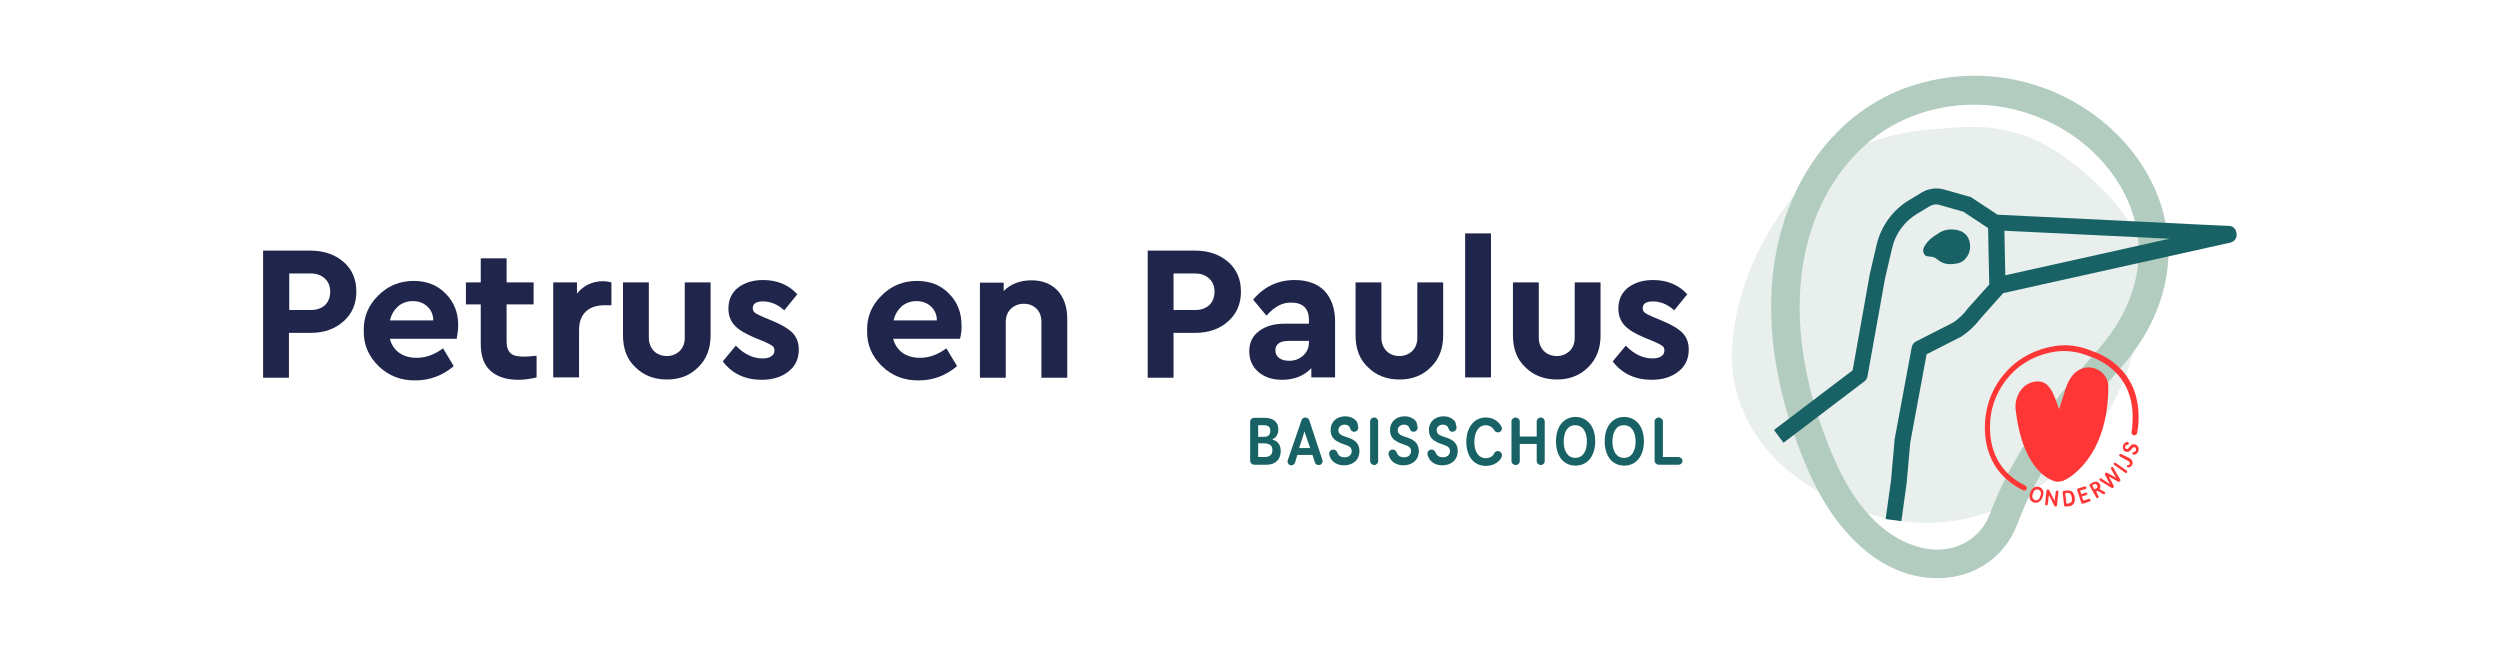 <?xml version="1.0" encoding="utf-8"?>
<!-- Generator: Adobe Illustrator 26.0.0, SVG Export Plug-In . SVG Version: 6.00 Build 0)  -->
<svg version="1.1" id="Layer_1" xmlns="http://www.w3.org/2000/svg" xmlns:xlink="http://www.w3.org/1999/xlink" x="0px" y="0px"
	 viewBox="0 0 841.9 220.2" style="enable-background:new 0 0 841.9 220.2;" xml:space="preserve">
<style type="text/css">
	.st0{fill:#E8EFED;}
	.st1{fill:#B2CCC0;}
	.st2{fill:#FF3636;}
	.st3{fill:#186265;}
	.st4{fill:#20264B;}
	.st5{fill:#FFFFFF;}
</style>
<g>
	<path class="st0" d="M717.8,120.7c3.5-8.6,5.1-17.8,4.2-27.1c0-4.4-0.5-8.8-2-12.9C716.4,71,704.8,60,696.8,54
		c-13.5-10.1-26.1-12.7-43.4-10.6c-0.1,0-29.9,0-47.4,20.2c-12.7,14.7-21.3,33.7-22.7,52.8c-1.3,17,7.2,33.1,19.9,42.9
		c13.6,10.6,31,17.5,48.7,16.7c16.9-0.8,33-8.8,45.4-20.8C706.7,145.9,713.8,133.6,717.8,120.7"/>
	<path class="st1" d="M652.3,194.7c-17.3,0-33.4-13.4-43.3-36.1c-14.9-34.1-16.6-67.2-4.7-93.1c8.4-18.3,22.8-31.5,40.4-36.9l0,0
		c14.7-4.5,30-4.1,44.3,1.3c13.3,5,24.8,14.1,32.2,25.5c14.1,21.7,11.6,47.2-6.8,68.2c-16,18.2-28.1,34.2-35,52.8
		c-4.1,11-14.1,18-26.1,18.3C652.9,194.7,652.6,194.7,652.3,194.7z M647.5,37.9c-15,4.6-27.2,15.9-34.5,31.7
		c-10.7,23.4-9,53.6,4.8,85.2c12.5,28.6,30,30.4,35,30.3c8-0.2,14.6-4.8,17.3-12c7.5-20,20.1-36.8,36.8-55.8
		c15.3-17.5,17.6-38.6,6-56.5c-6.3-9.7-16-17.4-27.4-21.7C673.2,34.4,660.1,34,647.5,37.9L647.5,37.9z"/>
	<path class="st3" d="M750.7,76.1l-78-3.8l-8.8-5.8c-0.2-0.2-0.5-0.3-0.8-0.3l-8.5-2.4c-2.5-0.7-5.2-0.3-7.4,1l-4.3,2.6
		c-5.5,3.3-9.4,8.7-10.9,14.9l-2.4,10.3c0,0,0,0.1,0,0.1l-5.7,32l-26.5,20.1l3.2,4.3l27.3-20.7c0.5-0.4,0.9-1,1-1.7l5.9-32.9
		l2.4-10.3c1.1-4.8,4.2-9,8.4-11.5l4.3-2.6c1-0.6,2.1-0.7,3.2-0.4l8.1,2.3l8.3,5.5l0.4,19l-6.9,7.7c-0.1,0.1-0.1,0.1-0.2,0.2
		c-1.4,2-3.2,3.7-5.2,5l-12.4,6.3c-0.7,0.4-1.3,1.1-1.4,1.9l-5.8,31.2c0,0.1,0,0.2,0,0.3l-1.2,13.5l-1.8,12.9l5.3,0.7l1.8-13
		c0,0,0-0.1,0-0.1l1.2-13.4l5.5-29.7l11.4-5.8c0.1,0,0.2-0.1,0.2-0.1c2.6-1.7,4.8-3.8,6.7-6.3l7.5-8.4l76.5-17
		c1.3-0.3,2.2-1.5,2.1-2.8C753.1,77.2,752.1,76.1,750.7,76.1z M675.3,92.7l-0.3-15l55.6,2.7L675.3,92.7z"/>
	<path class="st3" d="M663.2,81.1c-0.7-2.4-2.7-3.6-5.2-3.8c-1.1-0.1-2.2,0-3.2,0.3c-0.7,0.2-1.4,0.5-2,1c-0.7,0.5-1.4,0.8-2,1.3
		c-1.2,0.9-2.4,2.2-3,3.6c-0.4,0.9,0,2.6,1.2,2.8c0.6,0.1,1.2,0.1,1.8,0.2c0.9,0.2,1.5,0.8,2.2,1.3c1.4,1,3.1,1.3,4.8,1.1
		c0.9-0.1,1.7-0.2,2.6-0.6c0.8-0.4,1.4-1,1.9-1.7C663.5,85,663.7,82.9,663.2,81.1z"/>
	<g>
		<path class="st2" d="M678.8,138.1c-0.5-4.1,1.8-8.4,5.6-9.4c4.9-1.3,6.7,2.4,8.4,7.4l0.6,1.7c0.4-1,2-6.3,2.2-6.8
			c3.5-11.4,14.4-7.6,14.4-0.8c0,24.2-14,31.5-15.5,31.8c-1.5,0.3-2,0.2-2,0.2C688.8,161.5,680.9,156.3,678.8,138.1z"/>
		<path class="st2" d="M681.7,165.2c-0.1,0-0.3,0-0.4-0.1c-5.2-2.5-13.7-8.8-12.8-23.2c0.4-6.1,2.8-12,7-16.6
			c4.3-4.8,10.1-7.8,16.7-8.8c4-0.6,8.3,0,12.3,1.7c3.3,1.1,8,3.5,11.4,8.1c3.3,4.5,4.7,10.1,4.2,16.6c-0.1,1-0.2,1.9-0.4,2.9
			c-0.1,0.5-0.6,0.9-1.1,0.8c-0.5-0.1-0.9-0.6-0.8-1.1c0.2-0.9,0.3-1.8,0.3-2.7c1.2-15.8-9.7-21.2-14.4-22.8l-0.1,0
			c-3.7-1.6-7.6-2.1-11.4-1.6c-6.1,0.9-11.5,3.7-15.5,8.2c-3.8,4.3-6.2,9.8-6.5,15.5c-0.8,13.3,7,19.1,11.8,21.4
			c0.5,0.2,0.7,0.8,0.4,1.3C682.4,165,682,165.2,681.7,165.2z"/>
		<g>
			<path class="st2" d="M687.9,167.3c-0.6,1.6-1.7,2.3-3,1.9c-1.3-0.4-1.8-1.7-1.2-3.3c0.6-1.6,1.7-2.3,3-1.9
				C688,164.4,688.5,165.7,687.9,167.3z M684.6,166.2c-0.4,1-0.2,1.9,0.7,2.2c0.8,0.3,1.5-0.3,1.8-1.3c0.4-1,0.2-1.9-0.6-2.2
				C685.6,164.6,684.9,165.1,684.6,166.2z"/>
			<path class="st2" d="M692.7,170.2c0,0.2-0.2,0.4-0.5,0.4c-0.2,0-0.3-0.1-0.4-0.3l-1.8-3.6l-0.4,3.1c0,0.2-0.2,0.4-0.5,0.4
				c-0.2,0-0.4-0.2-0.4-0.5l0.5-4.5c0-0.2,0.2-0.4,0.5-0.4c0.2,0,0.3,0.1,0.4,0.3l1.8,3.6l0.4-3.1c0-0.2,0.3-0.4,0.5-0.4
				c0.2,0,0.4,0.2,0.4,0.5L692.7,170.2z"/>
			<path class="st2" d="M696,165.2c1.5-0.2,2.5,0.6,2.7,2.4c0.2,1.8-0.6,2.8-2.1,2.9l-1,0.1c-0.2,0-0.5-0.2-0.5-0.4l-0.5-4.4
				c0-0.2,0.2-0.5,0.4-0.5L696,165.2z M695.5,166.1l0.4,3.5l0.2,0c1.3-0.1,1.8-0.5,1.6-2c-0.2-1.4-0.7-1.7-1.9-1.6L695.5,166.1z"/>
			<path class="st2" d="M700.5,165.2l0.4,1.2l1.5-0.5c0.2-0.1,0.5,0,0.5,0.3c0.1,0.2-0.1,0.5-0.3,0.5l-1.5,0.5l0.5,1.4l1.8-0.6
				c0.2-0.1,0.5,0.1,0.6,0.3c0.1,0.2-0.1,0.5-0.3,0.6l-2.2,0.7c-0.2,0.1-0.5-0.1-0.6-0.3l-1.4-4.2c-0.1-0.2,0.1-0.5,0.3-0.6l2.2-0.7
				c0.2-0.1,0.5,0.1,0.6,0.3c0.1,0.2-0.1,0.5-0.3,0.6L700.5,165.2z"/>
			<path class="st2" d="M704.5,162.6c1-0.5,1.9-0.7,2.6,0.4c0.4,0.7,0.3,1.3-0.1,1.7l1.7,0.9c0.1,0,0.1,0.1,0.2,0.2
				c0.1,0.2,0,0.5-0.2,0.6c-0.1,0.1-0.3,0.1-0.4,0l-1.9-1.1l-0.5,0.3l0.8,1.5c0.1,0.2,0,0.5-0.2,0.6c-0.2,0.1-0.5,0-0.6-0.2
				l-2.2-3.9c-0.1-0.2,0-0.5,0.2-0.6L704.5,162.6z M704.6,163.5l0.7,1.3l0.6-0.3c0.4-0.2,0.6-0.6,0.3-1.1c-0.3-0.5-0.7-0.5-1.1-0.3
				L704.6,163.5z"/>
			<path class="st2" d="M714,161.5c0.1,0.3,0.1,0.5-0.1,0.6c-0.2,0.2-0.4,0.2-0.6,0.1l-3.1-1.7l1.6,3.1c0.1,0.2,0.1,0.4-0.1,0.6
				c-0.2,0.2-0.4,0.2-0.6,0.1l-3.9-2.4c-0.1,0-0.1,0-0.1-0.1c-0.2-0.2-0.1-0.5,0-0.6c0.1-0.1,0.4-0.2,0.5-0.1l2.9,1.9l-1.6-3.1
				c-0.1-0.2-0.1-0.4,0.1-0.6c0.2-0.2,0.4-0.2,0.6-0.1l3,1.7l-1.7-3c-0.1-0.2,0-0.4,0.1-0.5c0.2-0.2,0.4-0.2,0.6,0
				c0,0,0.1,0.1,0.1,0.1L714,161.5z"/>
			<path class="st2" d="M716.2,158.5c0.2,0.1,0.2,0.4,0.1,0.6c-0.1,0.2-0.4,0.3-0.6,0.1l-3.7-2.6c-0.2-0.1-0.2-0.4-0.1-0.6
				c0.1-0.2,0.4-0.2,0.6-0.1L716.2,158.5z"/>
			<path class="st2" d="M717,154.2c1,0.6,1.5,1.5,1,2.4c-0.3,0.5-0.6,0.7-1.1,0.8c-0.1,0-0.3,0-0.4,0c-0.2-0.1-0.3-0.4-0.2-0.6
				c0.1-0.2,0.3-0.2,0.4-0.2c0.2,0,0.4-0.1,0.5-0.3c0.2-0.4,0-0.8-0.6-1.1l-2.7-1.5c-0.2-0.1-0.3-0.4-0.2-0.6
				c0.1-0.2,0.4-0.3,0.6-0.2L717,154.2z"/>
			<path class="st2" d="M716.6,148.9c0.3,0.1,0.4,0.4,0.3,0.6c-0.1,0.2-0.3,0.3-0.5,0.3c-0.1,0-0.2,0-0.4,0.1
				c-0.1,0.1-0.2,0.2-0.3,0.4c-0.1,0.4,0,0.8,0.4,0.9c0.4,0.1,0.6-0.1,0.9-0.5c0.2-0.3,0.5-0.6,0.8-0.9c0.3-0.2,0.8-0.3,1.3-0.1
				c1,0.4,1.3,1.3,1,2.2c-0.2,0.7-0.7,1.1-1.3,1.2c-0.1,0-0.3,0-0.4,0c-0.2-0.1-0.4-0.3-0.3-0.6c0.1-0.2,0.2-0.3,0.4-0.3
				c0.2,0,0.3,0,0.4-0.1c0.2-0.1,0.3-0.3,0.4-0.5c0.1-0.4,0-0.8-0.4-1c-0.4-0.1-0.6,0.1-0.9,0.4c-0.3,0.4-0.5,0.7-0.8,0.9
				c-0.3,0.2-0.8,0.4-1.3,0.2c-0.9-0.3-1.2-1.2-0.9-2.1c0.2-0.5,0.5-0.9,1-1.1C716.2,148.9,716.4,148.8,716.6,148.9z"/>
		</g>
	</g>
	<g>
		<path class="st4" d="M88.6,127.1V84.4h16c4.5,0,8.2,1.3,11.1,3.8c2.9,2.5,4.3,5.9,4.3,10c0,4.1-1.4,7.4-4.3,10
			c-2.9,2.6-6.6,3.9-11.1,3.9h-7.3v15.1H88.6z M97.4,104.4h7.3c2,0,3.6-0.6,4.8-1.7c1.1-1.1,1.7-2.6,1.7-4.5c0-1.8-0.6-3.3-1.8-4.4
			c-1.2-1.1-2.7-1.7-4.7-1.7h-7.3V104.4z"/>
		<path class="st4" d="M153.8,114.1h-22.5c0.5,2,1.6,3.6,3.1,4.7c1.6,1.1,3.5,1.7,5.9,1.7c3.1,0,6.1-1.1,8.9-3.2l3.6,6
			c-3.8,3.2-8.1,4.8-12.8,4.8c-4.9,0.1-9.1-1.5-12.5-4.8s-5.1-7.3-5-11.9c-0.1-4.6,1.5-8.6,4.9-11.9c3.3-3.3,7.3-4.9,11.9-4.9
			c4.4,0,8,1.4,10.8,4.3c2.8,2.8,4.2,6.4,4.2,10.6C154.3,110.8,154.1,112.4,153.8,114.1z M131.3,107.9h14.6c0-1.9-0.7-3.5-2-4.7
			c-1.3-1.2-2.9-1.8-4.9-1.8c-1.9,0-3.5,0.6-4.9,1.7C132.7,104.4,131.8,105.9,131.3,107.9z"/>
		<path class="st4" d="M180.7,119.8v7.3c-2.1,0.5-4.1,0.8-6,0.8c-4.1,0-7.3-1-9.5-3c-2.2-2-3.3-5-3.3-9v-13.4h-5v-7.4h5V87h8.7v8.1
			h9.1v7.4h-9.1v12.6c0,1.8,0.5,3.1,1.4,3.9c0.9,0.8,2.4,1.1,4.6,1.1C177.2,120.1,178.6,120,180.7,119.8z"/>
		<path class="st4" d="M205.9,95.1v7.7h-2.3c-2.7,0-4.8,0.7-6.3,2.1c-1.5,1.4-2.3,3.5-2.3,6.2v16h-8.7v-32h8v3.8
			c2.2-2.8,5.2-4.2,8.8-4.2C204.2,94.7,205.1,94.9,205.9,95.1z"/>
		<path class="st4" d="M209.8,113V95.1h8.7v18.6c0,1.9,0.6,3.3,1.7,4.5c1.1,1.1,2.6,1.7,4.4,1.7c1.7,0,3.1-0.6,4.3-1.7
			c1.1-1.1,1.7-2.6,1.7-4.4V95.1h8.7V113c0,4.4-1.4,8-4.2,10.7c-2.8,2.8-6.3,4.1-10.5,4.1c-4.3,0-7.9-1.4-10.6-4.1
			C211.2,121.1,209.8,117.5,209.8,113z"/>
		<path class="st4" d="M243.4,121.7l4.4-5.3c2.8,2.9,5.8,4.3,9,4.3c1.2,0,2.2-0.2,2.9-0.7c0.8-0.5,1.1-1.1,1.1-2
			c0-0.6-0.2-1.2-0.7-1.5c-0.5-0.4-1.3-0.8-2.6-1.4l-3.4-1.4c-3.1-1.3-5.3-2.6-6.7-4.1c-1.4-1.5-2.1-3.4-2.1-5.7c0-3,1.1-5.3,3.2-7
			c2.2-1.7,5-2.6,8.5-2.6c4.7,0,8.6,1.6,11.5,4.8l-4.4,5.4c-2.2-2-4.6-3-7.2-3c-2.3,0-3.4,0.8-3.4,2.3c0,0.6,0.2,1.1,0.7,1.5
			c0.5,0.4,1.4,0.8,2.7,1.4l3.1,1.3c3.2,1.3,5.5,2.7,6.9,4.1c1.4,1.5,2.1,3.3,2.1,5.6c0,3.2-1.2,5.7-3.6,7.5
			c-2.3,1.8-5.3,2.7-8.9,2.7C250.9,127.9,246.5,125.8,243.4,121.7z"/>
		<path class="st4" d="M323.3,114.1h-22.5c0.5,2,1.6,3.6,3.1,4.7c1.6,1.1,3.5,1.7,5.9,1.7c3.1,0,6.1-1.1,8.9-3.2l3.6,6
			c-3.8,3.2-8.1,4.8-12.8,4.8c-4.9,0.1-9.1-1.5-12.5-4.8s-5.1-7.3-5-11.9c-0.1-4.6,1.5-8.6,4.9-11.9c3.3-3.3,7.3-4.9,11.9-4.9
			c4.4,0,8,1.4,10.8,4.3c2.8,2.8,4.2,6.4,4.2,10.6C323.9,110.8,323.7,112.4,323.3,114.1z M300.9,107.9h14.6c0-1.9-0.7-3.5-2-4.7
			c-1.3-1.2-2.9-1.8-4.9-1.8c-1.9,0-3.5,0.6-4.9,1.7C302.3,104.4,301.4,105.9,300.9,107.9z"/>
		<path class="st4" d="M359.4,107.3v19.9h-8.7v-18.7c0-1.9-0.5-3.4-1.6-4.5c-1.1-1.1-2.5-1.7-4.3-1.7c-1.8,0-3.2,0.6-4.4,1.7
			c-1.1,1.1-1.7,2.6-1.7,4.5v18.7h-8.7v-32h8V98c2.4-2.4,5.5-3.6,9.4-3.6c3.7,0,6.6,1.2,8.8,3.5
			C358.3,100.2,359.4,103.4,359.4,107.3z"/>
		<path class="st4" d="M386.5,127.1V84.4h16c4.5,0,8.2,1.3,11.1,3.8c2.9,2.5,4.3,5.9,4.3,10c0,4.1-1.4,7.4-4.3,10
			c-2.9,2.6-6.6,3.9-11.1,3.9h-7.3v15.1H386.5z M395.2,104.4h7.3c2,0,3.6-0.6,4.8-1.7c1.1-1.1,1.7-2.6,1.7-4.5
			c0-1.8-0.6-3.3-1.8-4.4c-1.2-1.1-2.7-1.7-4.7-1.7h-7.3V104.4z"/>
		<path class="st4" d="M449.6,108.1v19h-8V124c-2.5,2.6-5.8,3.9-9.8,3.9c-3.4,0-6-0.9-8.1-2.7c-2-1.8-3-4.1-3-6.9
			c0-2.9,1.1-5.2,3.3-6.8c2.2-1.7,5.1-2.5,8.8-2.5h8v-1.4c0-1.8-0.5-3.2-1.5-4.2c-1-1-2.5-1.5-4.4-1.5c-1.6,0-3,0.3-4.3,1
			c-1.3,0.7-2.7,1.8-4.1,3.4l-4.5-5.4c3.7-4.4,8.4-6.6,14-6.6c4.2,0,7.6,1.2,10,3.6C448.3,100.4,449.6,103.8,449.6,108.1z
			 M440.8,115.2v-0.4H434c-3,0-4.5,1.1-4.5,3.2c0,1.1,0.4,1.9,1.3,2.6c0.8,0.6,2,0.9,3.3,0.9c1.9,0,3.5-0.6,4.8-1.8
			C440.2,118.5,440.8,117,440.8,115.2z"/>
		<path class="st4" d="M456.5,113V95.1h8.7v18.6c0,1.9,0.6,3.3,1.7,4.5c1.1,1.1,2.6,1.7,4.4,1.7c1.7,0,3.1-0.6,4.3-1.7
			c1.1-1.1,1.7-2.6,1.7-4.4V95.1h8.7V113c0,4.4-1.4,8-4.2,10.7c-2.8,2.8-6.3,4.1-10.5,4.1c-4.3,0-7.9-1.4-10.6-4.1
			C457.9,121.1,456.5,117.5,456.5,113z"/>
		<path class="st4" d="M493.4,127.1V78.6h8.7v48.5H493.4z"/>
		<path class="st4" d="M509.5,113V95.1h8.7v18.6c0,1.9,0.6,3.3,1.7,4.5c1.1,1.1,2.6,1.7,4.4,1.7c1.7,0,3.1-0.6,4.3-1.7
			c1.1-1.1,1.7-2.6,1.7-4.4V95.1h8.7V113c0,4.4-1.4,8-4.2,10.7c-2.8,2.8-6.3,4.1-10.5,4.1c-4.3,0-7.9-1.4-10.6-4.1
			C510.9,121.1,509.5,117.5,509.5,113z"/>
		<path class="st4" d="M543.1,121.7l4.4-5.3c2.8,2.9,5.8,4.3,9,4.3c1.2,0,2.2-0.2,2.9-0.7c0.8-0.5,1.1-1.1,1.1-2
			c0-0.6-0.2-1.2-0.7-1.5c-0.5-0.4-1.3-0.8-2.6-1.4l-3.4-1.4c-3.1-1.3-5.3-2.6-6.7-4.1c-1.4-1.5-2.1-3.4-2.1-5.7c0-3,1.1-5.3,3.2-7
			c2.2-1.7,5-2.6,8.5-2.6c4.7,0,8.6,1.6,11.5,4.8l-4.4,5.4c-2.2-2-4.6-3-7.2-3c-2.3,0-3.4,0.8-3.4,2.3c0,0.6,0.2,1.1,0.7,1.5
			c0.5,0.4,1.4,0.8,2.7,1.4l3.1,1.3c3.2,1.3,5.5,2.7,6.9,4.1c1.4,1.5,2.1,3.3,2.1,5.6c0,3.2-1.2,5.7-3.6,7.5
			c-2.3,1.8-5.3,2.7-8.9,2.7C550.6,127.9,546.2,125.8,543.1,121.7z"/>
	</g>
	<g>
		<path class="st3" d="M425.9,140.7c2.7,0,4.6,1.3,4.6,3.9c0,1.7-0.8,2.8-2.1,3.4c1.6,0.4,2.9,1.5,2.9,3.9c0,2.6-1.6,4.6-4.7,4.6
			h-4.2c-0.7,0-1.4-0.6-1.4-1.3v-13.2c0-0.7,0.6-1.3,1.4-1.3H425.9z M423.7,143.3v3.8h1.9c1.4,0,2.2-0.6,2.2-2
			c0-1.4-0.8-1.9-2.2-1.9H423.7z M423.7,149.3v4.6h2c1.6,0,2.8-0.5,2.8-2.3c0-1.8-1.2-2.3-3-2.3H423.7z"/>
		<path class="st3" d="M445.3,154.8c0.1,0.2,0.1,0.4,0.1,0.5c0,0.7-0.5,1.3-1.3,1.3c-0.7,0-1.2-0.4-1.3-0.9l-0.8-2.5h-5.1l-0.8,2.6
			c-0.2,0.5-0.6,0.9-1.2,0.9c-0.8,0-1.3-0.6-1.3-1.2c0-0.2,0-0.3,0.1-0.6l4.6-13.4c0.2-0.5,0.7-0.9,1.3-0.9c0.6,0,1.1,0.4,1.3,0.9
			L445.3,154.8z M437.5,150.9h3.7l-1.9-5.6L437.5,150.9z"/>
		<path class="st3" d="M457.4,144c0,0.8-0.6,1.4-1.4,1.4c-0.6,0-1.1-0.4-1.3-1.1c-0.1-0.3-0.2-0.6-0.6-0.9c-0.4-0.3-0.8-0.4-1.3-0.4
			c-1.1,0-2.1,0.7-2.1,1.9c0,1.2,1,1.7,2.2,2.1c0.9,0.3,2.3,0.7,3.2,1.4c1,0.7,1.7,1.8,1.7,3.5c0,3.2-2.4,4.8-5.2,4.8
			c-2.1,0-3.9-1-4.6-2.6c-0.2-0.4-0.4-0.9-0.4-1.3c0-0.8,0.6-1.4,1.4-1.4c0.6,0,1.1,0.4,1.3,0.9c0.3,0.7,0.4,0.8,0.7,1.1
			c0.4,0.4,1.1,0.6,1.8,0.6c1.3,0,2.4-0.7,2.4-2.1c0-1.2-0.9-1.7-2.1-2.1c-1.2-0.4-2.3-0.8-3.3-1.5c-1-0.7-1.7-1.8-1.7-3.5
			c0-2.8,2.1-4.6,4.9-4.6c1.6,0,3.1,0.6,4,1.9C457.2,142.8,457.4,143.5,457.4,144z"/>
		<path class="st3" d="M464.1,155.3c0,0.7-0.6,1.3-1.3,1.3c-0.7,0-1.4-0.6-1.4-1.3v-13.4c0-0.7,0.6-1.3,1.4-1.3
			c0.7,0,1.3,0.6,1.3,1.3V155.3z"/>
		<path class="st3" d="M477.4,144c0,0.8-0.6,1.4-1.4,1.4c-0.6,0-1.1-0.4-1.3-1.1c-0.1-0.3-0.2-0.6-0.6-0.9c-0.4-0.3-0.8-0.4-1.3-0.4
			c-1.1,0-2.1,0.7-2.1,1.9c0,1.2,1,1.7,2.2,2.1c0.9,0.3,2.3,0.7,3.2,1.4c1,0.7,1.7,1.8,1.7,3.5c0,3.2-2.4,4.8-5.2,4.8
			c-2.1,0-3.9-1-4.6-2.6c-0.2-0.4-0.4-0.9-0.4-1.3c0-0.8,0.6-1.4,1.4-1.4c0.6,0,1.1,0.4,1.3,0.9c0.3,0.7,0.4,0.8,0.7,1.1
			c0.4,0.4,1.1,0.6,1.8,0.6c1.3,0,2.4-0.7,2.4-2.1c0-1.2-0.9-1.7-2.1-2.1c-1.2-0.4-2.3-0.8-3.3-1.5c-1-0.7-1.7-1.8-1.7-3.5
			c0-2.8,2.1-4.6,4.9-4.6c1.6,0,3.1,0.6,4,1.9C477.1,142.8,477.4,143.5,477.4,144z"/>
		<path class="st3" d="M490.5,144c0,0.8-0.6,1.4-1.4,1.4c-0.6,0-1.1-0.4-1.3-1.1c-0.1-0.3-0.2-0.6-0.6-0.9c-0.4-0.3-0.8-0.4-1.3-0.4
			c-1.1,0-2.1,0.7-2.1,1.9c0,1.2,1,1.7,2.2,2.1c0.9,0.3,2.3,0.7,3.2,1.4c1,0.7,1.7,1.8,1.7,3.5c0,3.2-2.4,4.8-5.2,4.8
			c-2.1,0-3.9-1-4.6-2.6c-0.2-0.4-0.4-0.9-0.4-1.3c0-0.8,0.6-1.4,1.4-1.4c0.6,0,1.1,0.4,1.3,0.9c0.3,0.7,0.4,0.8,0.7,1.1
			c0.4,0.4,1.1,0.6,1.8,0.6c1.3,0,2.4-0.7,2.4-2.1c0-1.2-0.9-1.7-2.1-2.1c-1.2-0.4-2.3-0.8-3.3-1.5c-1-0.7-1.7-1.8-1.7-3.5
			c0-2.8,2.1-4.6,4.9-4.6c1.6,0,3.1,0.6,4,1.9C490.2,142.8,490.5,143.5,490.5,144z"/>
		<path class="st3" d="M505.8,144.3c0,0.7-0.6,1.3-1.4,1.3c-0.4,0-0.9-0.2-1.1-0.6c-0.6-1.1-1.7-1.8-3-1.8c-2.4,0-3.8,2.4-3.8,5.6
			c0,3.2,1.3,5.5,3.9,5.5c1,0,2.3-0.5,2.7-1.5c0.2-0.5,0.7-0.9,1.3-0.9c0.7,0,1.4,0.6,1.4,1.3c0,0.5-0.2,1-0.5,1.4
			c-1,1.4-2.9,2.3-4.9,2.3c-4.1,0-6.6-3.2-6.6-8.1c0-4.8,2.6-8.2,6.5-8.2c2.4,0,4.2,1.1,5.3,3C505.7,143.8,505.8,144,505.8,144.3z"
			/>
		<path class="st3" d="M520.2,155.3c0,0.7-0.6,1.3-1.3,1.3c-0.7,0-1.4-0.6-1.4-1.3v-5.8h-5.7v5.8c0,0.7-0.6,1.3-1.4,1.3
			c-0.7,0-1.4-0.6-1.4-1.3v-13.4c0-0.7,0.7-1.3,1.4-1.3c0.7,0,1.4,0.6,1.4,1.3v5.1h5.7v-5.1c0-0.7,0.6-1.3,1.4-1.3
			c0.7,0,1.3,0.6,1.3,1.3V155.3z"/>
		<path class="st3" d="M537.2,148.6c0,5.1-2.7,8.2-6.6,8.2c-4,0-6.6-3.1-6.6-8.2c0-5.1,2.7-8.2,6.6-8.2
			C534.5,140.5,537.2,143.5,537.2,148.6z M526.6,148.7c0,3.3,1.4,5.5,3.9,5.5c2.5,0,3.9-2.2,3.9-5.5c0-3.3-1.4-5.5-3.9-5.5
			C528,143.1,526.6,145.4,526.6,148.7z"/>
		<path class="st3" d="M553.6,148.6c0,5.1-2.7,8.2-6.6,8.2c-4,0-6.6-3.1-6.6-8.2c0-5.1,2.7-8.2,6.6-8.2
			C550.9,140.5,553.6,143.5,553.6,148.6z M543,148.7c0,3.3,1.4,5.5,3.9,5.5c2.5,0,3.9-2.2,3.9-5.5c0-3.3-1.4-5.5-3.9-5.5
			C544.4,143.1,543,145.4,543,148.7z"/>
		<path class="st3" d="M560,153.9h5.2c0.7,0,1.4,0.6,1.4,1.3c0,0.7-0.6,1.3-1.4,1.3h-6.6c-0.7,0-1.4-0.6-1.4-1.3v-13.3
			c0-0.7,0.6-1.3,1.4-1.3c0.7,0,1.4,0.6,1.4,1.3V153.9z"/>
	</g>
</g>
</svg>
